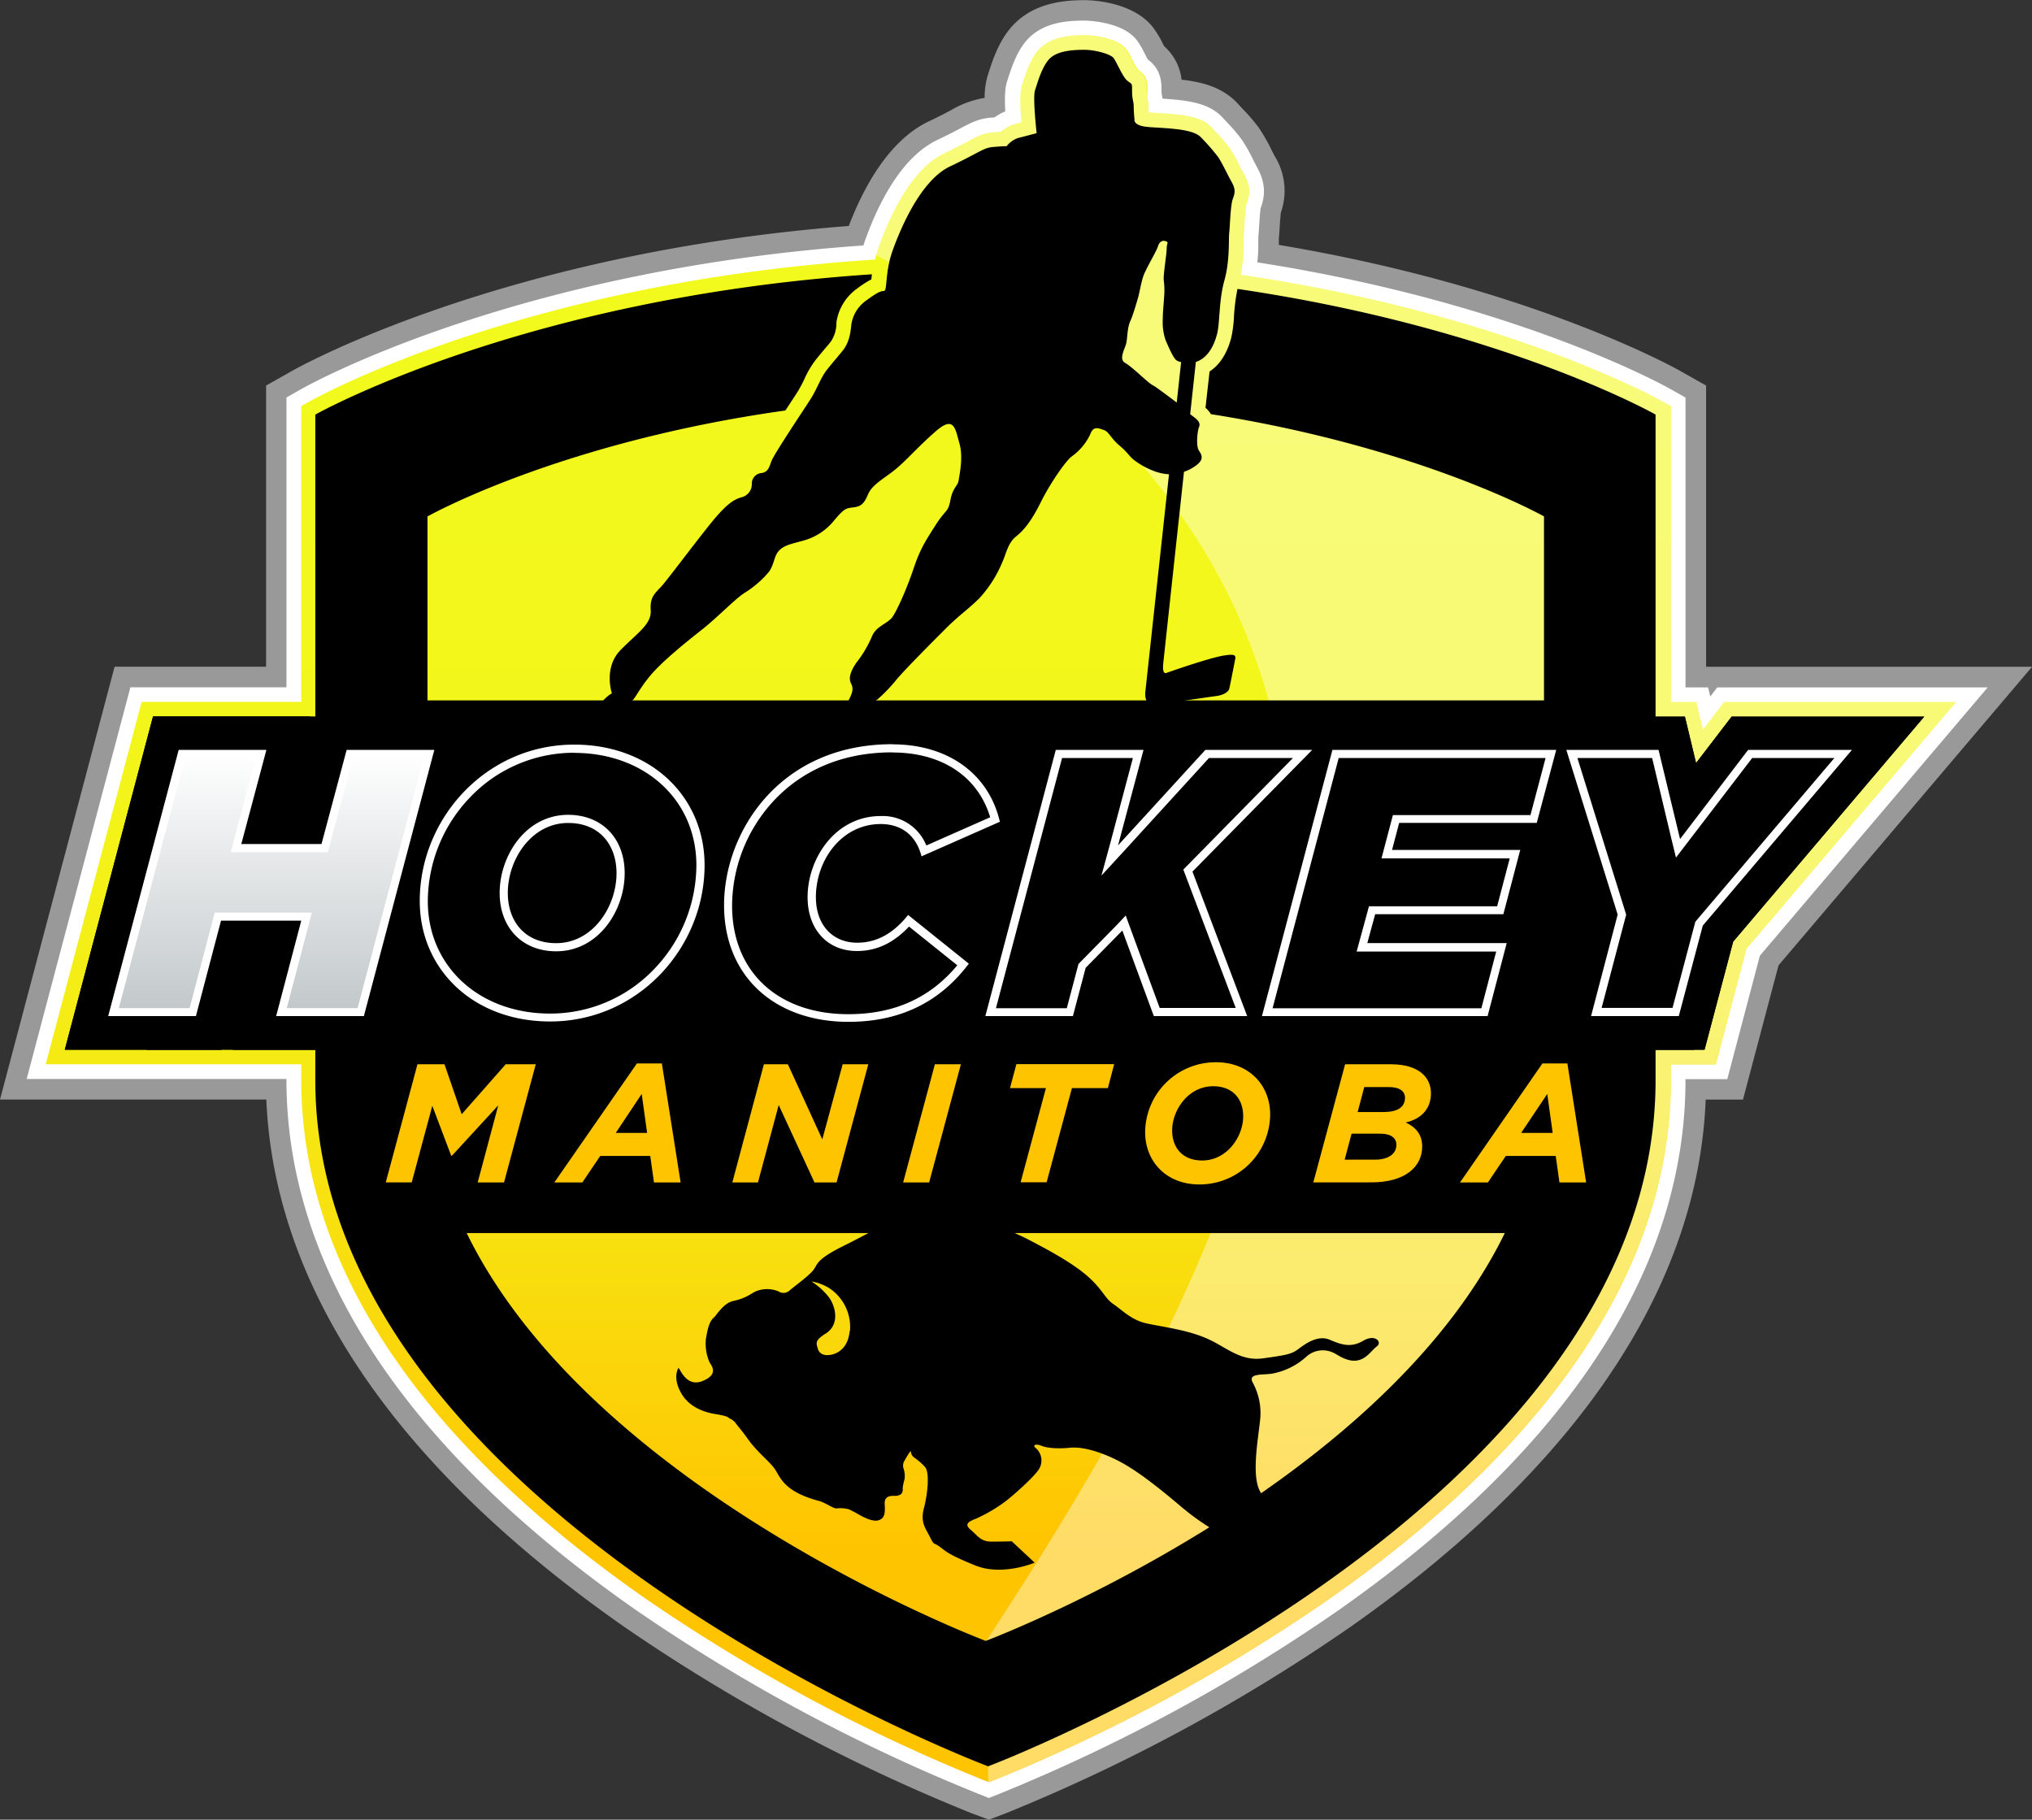 <svg xmlns="http://www.w3.org/2000/svg" xmlns:xlink="http://www.w3.org/1999/xlink" viewBox="0 0 498.67 446.53"><rect x="0" y="0" width="498.67" height="446.53" fill="#333333" stroke="none"/><defs><style>.cls-1{fill:#999;}.cls-2,.cls-4{fill:#fff;}.cls-3{fill:url(#linear-gradient);}.cls-4{opacity:0.4;}.cls-5{fill:#f2f91c;}.cls-6{fill:url(#linear-gradient-2);}.cls-7{fill:url(#linear-gradient-3);}.cls-8{fill:url(#linear-gradient-4);}.cls-9{fill:url(#linear-gradient-5);}.cls-10{fill:url(#linear-gradient-6);}.cls-11{fill:url(#linear-gradient-7);}.cls-12{fill:#ffc400;}</style><linearGradient id="linear-gradient" x1="248.31" y1="466.29" x2="248.31" y2="37.63" gradientUnits="userSpaceOnUse"><stop offset="0.13" stop-color="#ffc400"/><stop offset="0.14" stop-color="#ffc501"/><stop offset="0.28" stop-color="#f9dc0d"/><stop offset="0.43" stop-color="#f5ec15"/><stop offset="0.6" stop-color="#f3f61a"/><stop offset="0.82" stop-color="#f2f91c"/></linearGradient><linearGradient id="linear-gradient-2" x1="66.58" y1="185.05" x2="66.58" y2="248.38" gradientUnits="userSpaceOnUse"><stop offset="0" stop-color="#fff"/><stop offset="1" stop-color="#c2c8ca"/></linearGradient><linearGradient id="linear-gradient-3" x1="140.66" y1="212.74" x2="140.66" y2="278.68" xlink:href="#linear-gradient-2"/><linearGradient id="linear-gradient-4" x1="214.16" y1="212.64" x2="214.16" y2="278.77" xlink:href="#linear-gradient-2"/><linearGradient id="linear-gradient-5" x1="281.38" y1="185.05" x2="281.38" y2="248.38" xlink:href="#linear-gradient-2"/><linearGradient id="linear-gradient-6" x1="345.81" y1="185.05" x2="345.81" y2="248.38" xlink:href="#linear-gradient-2"/><linearGradient id="linear-gradient-7" x1="419.04" y1="185.05" x2="419.04" y2="248.38" xlink:href="#linear-gradient-2"/></defs><title>hm-logo</title><path class="cls-1" d="M241,473.89a441.44,441.44,0,0,1-85.25-45.79c-25-17.49-45.08-36.2-59.56-55.62-17.63-23.64-27.08-48.41-28.13-73.67H2.7L30.82,192.6H68v-69l6.22-3.51C76.33,118.87,126.51,91,211,84.44c3.65-9.55,9.89-21.07,19.7-25.7,2.49-1.17,4.18-2.07,5.41-2.73a23.78,23.78,0,0,1,8.23-3,18.71,18.71,0,0,1,.81-5.69l.2-.62c1.44-4.54,3.29-9.21,7-12.54,5.11-4.6,11.88-5.13,16.53-5.13,1.17,0,11.59.18,16.7,6.58a23.25,23.25,0,0,1,2.49,4.1l.31.61a12.88,12.88,0,0,1,4.29,8.22c5.31.6,10.18,1.94,13.81,5.9l1.16,1.25a44.76,44.76,0,0,1,4,4.67,42.31,42.31,0,0,1,3.05,5.32c.36.71.66,1.3.93,1.78A16.15,16.15,0,0,1,317,81.26c0,.42-.13,1.35-.24,3.27-.07,1.11-.12,2-.22,2.84,0,.12,0,1.41,0,1.72,61.44,10.27,97.11,30.11,98.63,31l6.22,3.51v69h80l-62.22,73.27-8.73,32.95h-9.15c-1,25.25-10.41,50-27.89,73.63-14.36,19.42-34.25,38.14-59.1,55.63a436.74,436.74,0,0,1-84.59,45.8l-4.33,1.64Z" transform="translate(-2.7 -28.99)"/><path class="cls-2" d="M242.81,469.18A435.09,435.09,0,0,1,158.66,424c-24.6-17.18-44.25-35.51-58.41-54.5C82.19,345.25,73,319.88,73,294.08v-.31H9.24L34.7,197.64H73V126.52l3.66-2.07c2.13-1.2,52.62-29.23,137.92-35.23q.19-.59.4-1.18c3.21-9,8.9-20.53,17.81-24.74,2.58-1.22,4.34-2.15,5.62-2.83,2.49-1.32,4.43-2.35,7.37-2.6l1-.08a11.87,11.87,0,0,1,2.62-1.46c-.25-4.53.11-6.36.47-7.45l.22-.67c1.15-3.61,2.62-7.69,5.57-10.34,3.78-3.4,9-3.83,13.16-3.83.09,0,9.06.05,12.77,4.69A18.87,18.87,0,0,1,283.55,42q.55,1.08.83,1.57c3.37,2.54,3.37,5.7,3.37,7.81a3.33,3.33,0,0,0,.09.9c0,.24.11.54.17.92,6.36.4,11.48,1.09,14.73,4.64l1.17,1.26a40.46,40.46,0,0,1,3.55,4.18,38.72,38.72,0,0,1,2.67,4.7c.37.73.71,1.39,1,1.93,2.44,4.36,1.92,7.48.94,10.19-.07.4-.18,1.45-.35,4.14-.07,1.15-.12,2-.22,2.77,0,.16,0,.71,0,1.16,0,1.29,0,3.12-.24,5.2,63.28,9.88,99.87,30.23,101.42,31.11l3.66,2.07v71.12h5.54l.54,2.23,1.71-2.23h66.37l-55.91,65.84-8,30.3H416.33v.31c0,25.79-9.09,51.15-27,75.37-14,19-33.54,37.32-57.95,54.5a430.24,430.24,0,0,1-83.48,45.21l-2.55,1Z" transform="translate(-2.7 -28.99)"/><path class="cls-3" d="M244.07,465.81A430.29,430.29,0,0,1,160.72,421c-24.28-17-43.66-35-57.58-53.7-17.59-23.59-26.51-48.23-26.51-73.24v-3.91H13.92l23.54-88.93H76.63V128.62l1.83-1c2.14-1.21,52.92-29.4,139-34.94a28.07,28.07,0,0,1,1-3.39c2.44-6.81,7.75-18.82,16-22.69,2.67-1.26,4.47-2.22,5.79-2.92,2.35-1.25,3.77-2,6-2.18l2.08-.15a8.43,8.43,0,0,1,3.51-1.94l1.54-.4c-.41-4.56-.38-7.57.08-9l.23-.71c1-3.17,2.27-6.71,4.55-8.76,2.87-2.58,7.25-2.91,10.75-2.91,1.54,0,7.74.57,10,3.34a16.17,16.17,0,0,1,1.56,2.66,20.37,20.37,0,0,0,1.38,2.44l.3.22c2.11,1.48,2.11,3.14,2.11,5.07A6.59,6.59,0,0,0,284.3,53a9.79,9.79,0,0,1,.24,2.15c0,.43,0,.94.06,1.42.63.07,1.51.12,2.43.17,5.88.35,10.58.83,13,3.52l1.17,1.27a37.48,37.48,0,0,1,3.27,3.83,36.51,36.51,0,0,1,2.4,4.25c.38.74.75,1.46,1.08,2.05,1.71,3.06,1.54,5,.63,7.39a39.72,39.72,0,0,0-.49,5c-.07,1.08-.12,1.93-.19,2.54,0,.23,0,1,0,1.57a47.91,47.91,0,0,1-.69,8.26c64.8,9.57,102.11,30.32,103.7,31.22l1.83,1v72.62H419l1.63,6.81,5.22-6.81H482.7l-51.4,60.53-7.53,28.41h-11v3.91c0,25-8.85,49.64-26.3,73.23-13.81,18.68-33,36.74-57.12,53.7a425.63,425.63,0,0,1-82.69,44.79l-1.27.48Z" transform="translate(-2.7 -28.99)"/><path class="cls-4" d="M425.88,201.24l-5.22,6.81L419,201.24h-6.3V128.62l-1.83-1c-1.59-.9-38.9-21.65-103.7-31.22a47.91,47.91,0,0,0,.69-8.26c0-.6,0-1.34,0-1.57.08-.61.13-1.46.19-2.54a39.72,39.72,0,0,1,.49-5c.91-2.44,1.08-4.33-.63-7.39-.33-.59-.7-1.31-1.08-2.05a36.51,36.51,0,0,0-2.4-4.25,37.48,37.48,0,0,0-3.27-3.83l-1.17-1.27c-2.46-2.69-7.16-3.17-13-3.52-.93-.05-1.81-.11-2.43-.17,0-.47-.06-1-.06-1.42A9.79,9.79,0,0,0,284.3,53a6.59,6.59,0,0,1-.16-1.62c0-1.93,0-3.59-2.11-5.07l-.3-.22a20.37,20.37,0,0,1-1.38-2.44A16.17,16.17,0,0,0,278.79,41c-2.21-2.77-8.42-3.34-10-3.34-3.5,0-7.88.33-10.75,2.91-2.28,2-3.54,5.6-4.55,8.76l-.23.71c-.46,1.39-.49,4.4-.08,9l-1.54.4a8.43,8.43,0,0,0-3.51,1.94l-2.08.15c-2.2.18-3.62.94-6,2.18-1.32.7-3.12,1.66-5.79,2.92-8.2,3.87-13.51,15.88-16,22.69-.25.71-.47,1.43-.66,2.17,177.18,98.75,80.49,258.56,27,340.41,0,0,.6,34.45.66,34.43l1.21-.46A425.63,425.63,0,0,0,329.31,421c24.09-17,43.31-35,57.12-53.7,17.45-23.59,26.3-48.23,26.3-73.23v-3.91h11l7.53-28.41,51.4-60.53Z" transform="translate(-2.7 -28.99)"/><path class="cls-2" d="M286,58.28" transform="translate(-2.7 -28.99)"/><path class="cls-2" d="M286,58.28" transform="translate(-2.7 -28.99)"/><path class="cls-2" d="M169.16,89.28" transform="translate(-2.7 -28.99)"/><path class="cls-2" d="M169.16,89.28" transform="translate(-2.7 -28.99)"/><path d="M303.23,189.82c-3.72.55-14.32,4.31-14.32,4.31s-1,.48-.76-2.14c.17-1.66,2.83-26.23,5.11-47.23a10.86,10.86,0,0,0,2.57-1.27c2.18-1.46,2.08-2.5,1.11-3.91-.8-1.16-.38-4.84,0-5.77.6-1.4-1-2.25-2.16-3.18l1.39-12.82c1.75-.57,4-2.23,5.21-6.88.72-2.75.4-8.14,1.79-13.1s1-10.12,1.19-11.71.29-6.73.88-8.32.71-2.39-.4-4.37c-1-1.77-2.27-4.58-3.27-6a52.81,52.81,0,0,0-4.17-4.76c-2.18-2.38-10.32-2.18-13.5-2.58s-2.78-1.79-2.78-1.79-.2-1.79-.2-3.18-.4-1.59-.4-3.77,0-1.59-1.19-2.58-2.58-4.57-3.37-5.56-4.57-2-7.15-2-6.35.2-8.34,2-3.18,6.16-3.77,7.94.4,10.52.4,10.52-3,.79-4.57,1.19a5.88,5.88,0,0,0-2.78,2s-1,0-3.37.2-3.37,1.39-10.52,4.76-12.11,15.09-14.1,20.65-1.19,9.93-2.18,9.93-2.18.79-4.37,2.38a8.8,8.8,0,0,0-3.57,5.76c-.2,1.79-.4,4.37-2.18,6.55s-2.18,2.58-3.77,4.57-2.38,4.57-4,7.15-9.13,13.7-9.73,15.48-1,2.58-2.38,2.78a2.59,2.59,0,0,0-2.38,2.58,3.28,3.28,0,0,1-2.58,3.38c-2,.6-3.57,1.79-6.35,5s-11.51,14.89-13.1,16.68-3,2.58-2.78,6-3,5.36-7.34,9.73-2.18,10.72-2.18,10.72-.79.2-2.38,2,1.39,1,3,.4,3,0,4-.4,1.79-2.78,4.77-6.35,8.93-8.34,12.71-11.32,7.94-7.34,10.32-8.93a25.51,25.51,0,0,0,5.16-4.17c1-1.19,1.39-1.19,2.38-4.37s3.57-3.37,7-4.37a14.55,14.55,0,0,0,7.74-5.16c2.38-2.78,2.78-2.78,4.57-3s2.58-.79,3.58-3.18,3.77-3.77,6.55-6,5.56-5.56,10.12-9.53,4.76-.4,5.76,3,0,7.74-.2,9.13-1.39,1.59-2,4.77-1,2-3.77,6.35-3.77,6-5.36,10.72-4,10.13-5.16,11.71-4,2.18-5,4.76a28.32,28.32,0,0,1-3.77,6.35c-1.39,2-2,3.77-1.39,5s.59,2-.4,4-.6,2.78.4,2,1.79-1.39,3-1.19a4.05,4.05,0,0,0,3.57-.79,39.05,39.05,0,0,0,4.77-5c2.78-3.18,8.54-8.93,11.91-12.31s5.56-4.76,8.34-7.54a30,30,0,0,0,5.56-8.74c1-2.18,1.39-4.76,3.38-6.35s3.77-3.77,6.15-8.54,6.15-10.12,7.54-11.12a14,14,0,0,0,4.55-5.46c.79-2.18,2.18-1.39,3.37-1s1.65,2,3.83,3.83,2.36,2.69,3.75,3.68a19.51,19.51,0,0,0,5.36,2.78,12.27,12.27,0,0,0,3,.55l-5.81,53.44s-.46,3.59,2.52,3.14c3.52-.54,15.36-2.23,15.36-2.23s2.41-.43,2.74-1.79c.28-1.17,1.34-6.76,1.47-7.34C306,189.63,305.33,189.51,303.23,189.82Zm-17.48-66.21c-1.31-.6-4.85-4.35-7-5.62-1.5-.87-.06-3.29.3-4.61s.24-3.82,1-5.5,1.55-4.54,1.91-5.73.72-3.59,1.32-5.38,3.22-6.09,3.58-7.29,1.14-1.69,2.15-1.2c.49.24,0,.48,0,1.79s-.84,6.21-.72,7.65a18.76,18.76,0,0,1,.12,3.82c-.12,2-.36,4.06-.36,5.85a13.67,13.67,0,0,0,.72,5.14c.45,1,1.16,2.71,1.85,3.86a4.75,4.75,0,0,0,.66.91,2.6,2.6,0,0,0,1.28.53l-1.08,9.94C289.13,126,286.23,123.83,285.75,123.61Z" transform="translate(-2.7 -28.99)"/><rect x="98.21" y="243.87" width="288" height="58.67"/><path class="cls-5" d="M117.7,291.23h6l3.79,11.1,9.79-11.1H144l-7.05,26.25h-5.85l4.58-17.14-10.28,11.21h-.15l-4.2-11.1-4.58,17h-5.78Z" transform="translate(-2.7 -28.99)"/><path class="cls-5" d="M166.46,291H172l4.16,26.44h-5.93l-.83-5.89h-11.1l-4,5.89h-6.23Zm2.29,15.45-1.2-8.66-5.78,8.66Z" transform="translate(-2.7 -28.99)"/><path class="cls-5" d="M194.7,291.23H200l7.65,16.69,4.5-16.69h5.7l-7.05,26.25h-4.91l-8-17.21-4.61,17.21h-5.7Z" transform="translate(-2.7 -28.99)"/><path class="cls-5" d="M232.69,291.23h5.78l-7.05,26.25h-5.78Z" transform="translate(-2.7 -28.99)"/><path class="cls-5" d="M257.37,296.56h-8l1.43-5.33h21.75l-1.43,5.33h-8l-5.63,20.93h-5.78Z" transform="translate(-2.7 -28.99)"/><path class="cls-5" d="M279.43,306.31a15.68,15.68,0,0,1,15.79-15.53c7.24,0,12,5,12,11.63a15.68,15.68,0,0,1-15.79,15.53C284.19,317.94,279.43,312.91,279.43,306.31Zm21.79-3.53c0-3.9-2.36-6.68-6.68-6.68-5.51,0-9.11,5.29-9.11,9.83,0,3.9,2.36,6.68,6.68,6.68C297.62,312.61,301.22,307.32,301.22,302.78Z" transform="translate(-2.7 -28.99)"/><path class="cls-5" d="M323.87,291.23h10.2c6.19,0,8.89,2.92,8.89,6.45s-2.25,5.74-5.63,6.49c2.18,1,3.68,2.63,3.68,5.33,0,4.69-4,8-11.29,8h-12.9Zm6.71,21.19c2.89,0,4.69-1.28,4.69-3.3,0-1.54-1.24-2.47-3.6-2.47h-6.34l-1.54,5.78Zm1.88-10.58c3,0,4.73-1,4.73-3.19,0-1.35-1.09-2.36-3.64-2.36h-5.44l-1.46,5.55Z" transform="translate(-2.7 -28.99)"/><path class="cls-5" d="M367.71,291h5.55l4.16,26.44H371.5l-.83-5.89h-11.1l-4,5.89h-6.23ZM370,306.5l-1.2-8.66L363,306.5Z" transform="translate(-2.7 -28.99)"/><path class="cls-2" d="M311.42,153.76" transform="translate(-2.7 -28.99)"/><path class="cls-2" d="M313.38,144.39" transform="translate(-2.7 -28.99)"/><path class="cls-2" d="M185.3,152.87" transform="translate(-2.7 -28.99)"/><path class="cls-2" d="M154.21,191.09" transform="translate(-2.7 -28.99)"/><path class="cls-2" d="M149.5,204" transform="translate(-2.7 -28.99)"/><path class="cls-2" d="M156.43,210.11" transform="translate(-2.7 -28.99)"/><path class="cls-2" d="M194.85,177.88" transform="translate(-2.7 -28.99)"/><path class="cls-2" d="M202.44,170.29" transform="translate(-2.7 -28.99)"/><path class="cls-2" d="M213.45,162.36" transform="translate(-2.7 -28.99)"/><path class="cls-2" d="M235.91,151.54" transform="translate(-2.7 -28.99)"/><path class="cls-2" d="M233.4,157.72" transform="translate(-2.7 -28.99)"/><path class="cls-2" d="M219.34,184.29" transform="translate(-2.7 -28.99)"/><path class="cls-2" d="M211.57,194.75" transform="translate(-2.7 -28.99)"/><path class="cls-2" d="M209.52,204.14" transform="translate(-2.7 -28.99)"/><path class="cls-2" d="M215.89,210.15" transform="translate(-2.7 -28.99)"/><path class="cls-2" d="M288.34,152.42" transform="translate(-2.7 -28.99)"/><path class="cls-2" d="M285.91,128.53" transform="translate(-2.7 -28.99)"/><path class="cls-2" d="M304,196" transform="translate(-2.7 -28.99)"/><path class="cls-2" d="M297.48,212.92" transform="translate(-2.7 -28.99)"/><path class="cls-2" d="M217.88,210.8" transform="translate(-2.7 -28.99)"/><path class="cls-2" d="M322,210.79" transform="translate(-2.7 -28.99)"/><path class="cls-2" d="M318.08,194.82" transform="translate(-2.7 -28.99)"/><path class="cls-2" d="M190.2,146.17" transform="translate(-2.7 -28.99)"/><polygon points="37.54 175.85 117.25 175.85 114.71 185.87 105.88 205.87 40.21 203.7 37.54 175.85"/><rect x="35.97" y="199.69" width="379.78" height="57.89"/><polygon points="57.13 257.59 63.3 234.16 60.58 234.16 54.41 257.59 15.9 257.59 37.54 175.85 76.07 175.85 69.9 198.9 72.61 198.9 78.77 175.85 117.25 175.85 95.62 257.59 57.13 257.59"/><path d="M137.71,287.88c-22.93,0-40.22-16.25-40.22-37.79,0-25.67,20.68-46.56,46.11-46.56,22.93,0,40.22,16.25,40.22,37.79C183.82,267,163.14,287.88,137.71,287.88Zm4.42-48.72c-4.09,0-6.61,5.22-6.61,9,0,4.12,2.29,4.12,3.66,4.12,4.09,0,6.61-5.22,6.61-9C145.79,239.17,143.5,239.17,142.13,239.17Z" transform="translate(-2.7 -28.99)"/><path d="M210.94,288c-22.81,0-38.75-15.15-38.75-36.85,0-23.44,18.52-47.68,49.51-47.68,17.34,0,30.84,10,34.4,25.4l1.52,6.61-26.77,11.83,20.95,16.79L247,270.42C238.29,282.07,226.15,288,210.94,288Zm7.91-48.53c-4.76,0-7.71,5-7.71,9.72,0,3,1.11,3,1.91,3,1.55,0,3.48-.44,6.1-3.72l2.76-3.46-1-3.74C220.51,239.59,220.05,239.45,218.85,239.45Z" transform="translate(-2.7 -28.99)"/><polygon points="277.49 257.59 272.93 245.2 269.66 257.59 231.15 257.59 252.79 175.85 291.32 175.85 290.95 177.22 292.2 175.85 341.6 175.85 302.22 215.93 318 257.59 277.49 257.59"/><polygon points="299.04 257.59 320.68 175.85 392.6 175.85 383.44 210.18 381.15 210.18 377.72 223.26 380.4 223.26 371.41 257.59 299.04 257.59"/><polygon points="379.84 257.59 388.47 224.66 373.24 175.85 413.49 175.85 416.23 187.25 424.96 175.85 472.22 175.85 425.33 231.07 418.31 257.59 379.84 257.59"/><polygon class="cls-6" points="69.07 248.38 75.24 224.96 53.48 224.96 47.32 248.38 27.86 248.38 44.63 185.06 64.08 185.06 57.92 208.11 79.67 208.11 85.84 185.06 105.3 185.06 88.53 248.38 69.07 248.38"/><path class="cls-2" d="M106.69,215,90.46,276.37H73.07l5.5-20.92.66-2.51H55.41L55,254.44l-5.77,21.93H31.86L48.09,215H65.47L60,235.58l-.67,2.52H83.14l.4-1.48L89.3,215h17.39m2.6-2H87.77L81.6,236.1H61.92L68.08,213H46.55l-17.3,65.33H50.78l6.16-23.42H76.63l-6.16,23.42H92L109.29,213Z" transform="translate(-2.7 -28.99)"/><path class="cls-7" d="M137.71,278.68c-18,0-31-12-31-28.58,0-20.6,16.55-37.36,36.9-37.36,18,0,31,12,31,28.58C174.62,261.92,158.06,278.68,137.71,278.68ZM142.13,230c-9.46,0-15.81,9.4-15.81,18.17,0,8,5.17,13.32,12.87,13.32,9.46,0,15.81-9.4,15.81-18.17C155,235.32,149.83,230,142.13,230Z" transform="translate(-2.7 -28.99)"/><path class="cls-2" d="M143.6,213.74c17.39,0,30,11.6,30,27.58a37,37,0,0,1-10.29,25.39,35.22,35.22,0,0,1-25.62,11c-17.39,0-30-11.6-30-27.58A37,37,0,0,1,118,224.71a35.22,35.22,0,0,1,25.61-11m-4.42,48.72c10.38,0,16.81-10,16.81-19.17,0-8.56-5.57-14.32-13.87-14.32-10.38,0-16.81,10-16.81,19.17,0,8.56,5.57,14.32,13.87,14.32m4.42-50.72c-21.62,0-37.9,18.11-37.9,38.36,0,16.71,13.06,29.58,32,29.58,21.62,0,37.9-18.11,37.9-38.36,0-16.71-13.06-29.58-32-29.58Zm-4.42,48.72c-7.73,0-11.87-5.41-11.87-12.32,0-8.21,5.8-17.17,14.81-17.17,7.73,0,11.87,5.41,11.87,12.32,0,8.21-5.8,17.17-14.81,17.17Z" transform="translate(-2.7 -28.99)"/><path class="cls-8" d="M210.94,278.77c-17.95,0-29.54-10.85-29.54-27.65,0-18.65,14.13-38.48,40.31-38.48,12.77,0,22.36,6.67,25.23,17.46l-17.42,7.7a10.66,10.66,0,0,0-10.66-7.56c-10.45,0-16.92,9.82-16.92,18.92,0,7.3,4.47,12.2,11.12,12.2,4.81,0,9-2.1,12.66-6.42l13.37,10.72C232.21,274.36,222.75,278.77,210.94,278.77Z" transform="translate(-2.7 -28.99)"/><path class="cls-2" d="M221.7,213.64c12.16,0,21,5.91,24,15.9l-15.67,6.92a11.53,11.53,0,0,0-11.22-7.22c-11.07,0-17.92,10.34-17.92,19.92,0,7.9,4.87,13.2,12.12,13.2,4.84,0,9-2,12.77-6l11.85,9.5c-6.67,8-15.43,12-26.73,12-17.34,0-28.54-10.46-28.54-26.65A38.1,38.1,0,0,1,192.12,226c5.07-5.65,14.32-12.39,29.58-12.39m0-2c-27.78,0-41.31,21.65-41.31,39.48,0,17.55,12.51,28.65,30.54,28.65,13.71,0,23.09-5.69,29.53-14.28l-14.9-11.95c-3.5,4.39-7.54,6.81-12.51,6.81-5.7,0-10.12-4-10.12-11.2,0-9,6.26-17.92,15.92-17.92,4.88,0,8.65,2.61,10,7.93l19.23-8.49c-2.67-11.57-12.51-19-26.4-19Z" transform="translate(-2.7 -28.99)"/><polygon class="cls-9" points="283.91 248.38 275.88 226.56 265.57 237.02 262.57 248.38 243.11 248.38 259.88 185.06 279.33 185.06 272.36 211.17 296.25 185.06 319.65 185.06 291.52 213.68 304.67 248.38 283.91 248.38"/><path class="cls-2" d="M320,215l-26,26.46-.9.91.45,1.2,12.41,32.76H287.3l-7.25-19.69-1.09-3L276.75,256l-9,9.15-.37.38-.14.51-2.74,10.36H247.11L263.34,215h17.38L275.14,236,273,243.85l5.52-6L299.39,215H320m4.77-2H298.51l-21.43,23.43L283.33,213H261.8l-17.29,65.33H266l3.13-11.85,9-9.15,7.73,21h22.91l-13.43-35.46L324.73,213Z" transform="translate(-2.7 -28.99)"/><polygon class="cls-10" points="311 248.38 327.76 185.06 380.62 185.06 376.37 200.97 342.6 200.97 340.32 209.6 371.79 209.6 368.17 223.37 336.72 223.37 334.24 232.47 368.48 232.47 364.31 248.38 311 248.38"/><path class="cls-2" d="M382,215,378.29,229H344.53l-.39,1.49-1.75,6.63-.66,2.51h31.47l-3.09,11.77H338.65l-.4,1.47-1.93,7.09-.69,2.53h34.25l-3.64,13.92H315L331.23,215H382m2.6-2H329.69l-17.3,65.33h55.38l4.69-17.92H338.25l1.93-7.09h31.46l4.14-15.77H344.32l1.75-6.63h33.76L384.61,213Z" transform="translate(-2.7 -28.99)"/><polygon class="cls-11" points="391.76 248.38 398.04 224.44 385.75 185.06 406.24 185.06 411.79 208.17 429.51 185.06 452.33 185.06 416.97 226.7 411.22 248.38 391.76 248.38"/><path class="cls-2" d="M452.87,215l-33.82,39.82-.29.34-.12.44-5.49,20.72h-17.4L401.63,254l.15-.55-.17-.55L389.81,215h18.34L413,235.35l1,4.08,2.55-3.33L432.7,215h20.17m4.32-2H431.71L415,234.88,409.72,213H387.09l12.6,40.41-6.53,24.92h21.53l5.89-22.21L457.19,213Z" transform="translate(-2.7 -28.99)"/><path class="cls-5" d="M117.7,291.23h6l3.79,11.1,9.79-11.1H144l-7.05,26.25h-5.85l4.58-17.14-10.28,11.21h-.15l-4.2-11.1-4.58,17h-5.78Z" transform="translate(-2.7 -28.99)"/><path class="cls-5" d="M166.46,291H172l4.16,26.44h-5.93l-.83-5.89h-11.1l-4,5.89h-6.23Zm2.29,15.45-1.2-8.66-5.78,8.66Z" transform="translate(-2.7 -28.99)"/><path class="cls-5" d="M194.7,291.23H200l7.65,16.69,4.5-16.69h5.7l-7.05,26.25h-4.91l-8-17.21-4.61,17.21h-5.7Z" transform="translate(-2.7 -28.99)"/><path class="cls-5" d="M232.69,291.23h5.78l-7.05,26.25h-5.78Z" transform="translate(-2.7 -28.99)"/><path class="cls-5" d="M257.37,296.56h-8l1.43-5.33h21.75l-1.43,5.33h-8l-5.63,20.93h-5.78Z" transform="translate(-2.7 -28.99)"/><path class="cls-5" d="M279.43,306.31a15.68,15.68,0,0,1,15.79-15.53c7.24,0,12,5,12,11.63a15.68,15.68,0,0,1-15.79,15.53C284.19,317.94,279.43,312.91,279.43,306.31Zm21.79-3.53c0-3.9-2.36-6.68-6.68-6.68-5.51,0-9.11,5.29-9.11,9.83,0,3.9,2.36,6.68,6.68,6.68C297.62,312.61,301.22,307.32,301.22,302.78Z" transform="translate(-2.7 -28.99)"/><path class="cls-5" d="M323.87,291.23h10.2c6.19,0,8.89,2.92,8.89,6.45s-2.25,5.74-5.63,6.49c2.18,1,3.68,2.63,3.68,5.33,0,4.69-4,8-11.29,8h-12.9Zm6.71,21.19c2.89,0,4.69-1.28,4.69-3.3,0-1.54-1.24-2.47-3.6-2.47h-6.34l-1.54,5.78Zm1.88-10.58c3,0,4.73-1,4.73-3.19,0-1.35-1.09-2.36-3.64-2.36h-5.44l-1.46,5.55Z" transform="translate(-2.7 -28.99)"/><path class="cls-5" d="M367.71,291h5.55l4.16,26.44H371.5l-.83-5.89h-11.1l-4,5.89h-6.23ZM370,306.5l-1.2-8.66L363,306.5Z" transform="translate(-2.7 -28.99)"/><rect x="98.21" y="171.87" width="288" height="130.67"/><path class="cls-2" d="M311.42,153.76" transform="translate(-2.7 -28.99)"/><path class="cls-2" d="M313.38,144.39" transform="translate(-2.7 -28.99)"/><path class="cls-2" d="M185.3,152.87" transform="translate(-2.7 -28.99)"/><path class="cls-2" d="M154.21,191.09" transform="translate(-2.7 -28.99)"/><path class="cls-2" d="M149.5,204" transform="translate(-2.7 -28.99)"/><path class="cls-2" d="M156.43,210.11" transform="translate(-2.7 -28.99)"/><path class="cls-2" d="M194.85,177.88" transform="translate(-2.7 -28.99)"/><path class="cls-2" d="M202.44,170.29" transform="translate(-2.7 -28.99)"/><path class="cls-2" d="M213.45,162.36" transform="translate(-2.7 -28.99)"/><path class="cls-2" d="M235.91,151.54" transform="translate(-2.7 -28.99)"/><path class="cls-2" d="M233.4,157.72" transform="translate(-2.7 -28.99)"/><path class="cls-2" d="M219.34,184.29" transform="translate(-2.7 -28.99)"/><path class="cls-2" d="M211.57,194.75" transform="translate(-2.7 -28.99)"/><path class="cls-2" d="M209.52,204.14" transform="translate(-2.7 -28.99)"/><path class="cls-2" d="M215.89,210.15" transform="translate(-2.7 -28.99)"/><path class="cls-2" d="M288.34,152.42" transform="translate(-2.7 -28.99)"/><path class="cls-2" d="M285.91,128.53" transform="translate(-2.7 -28.99)"/><path class="cls-2" d="M304,196" transform="translate(-2.7 -28.99)"/><path class="cls-2" d="M297.48,212.92" transform="translate(-2.7 -28.99)"/><path class="cls-2" d="M217.88,210.8" transform="translate(-2.7 -28.99)"/><path class="cls-2" d="M322,210.79" transform="translate(-2.7 -28.99)"/><path class="cls-2" d="M318.08,194.82" transform="translate(-2.7 -28.99)"/><path class="cls-2" d="M190.2,146.17" transform="translate(-2.7 -28.99)"/><polygon points="37.54 175.85 117.25 175.85 114.71 185.87 105.88 205.87 40.21 203.7 37.54 175.85"/><path d="M319.74,407.88c-.08-2.53-1.14-5.38-2.11-5.69s-3.69-3.46-5.74-7.31-.5-12.38,0-17a15.69,15.69,0,0,0-1.81-9.72c-1.12-2.23,2.56-1.74,4.73-2.08a17.11,17.11,0,0,0,8.42-4.12,6,6,0,0,1,6.87-.93c.89.41,3.13,2.16,5.56,1.82s3.58-2.48,4.94-3.48-.36-3.13-3.36-1.37-5.29,1-8.21-.25-6,1-7.69,2.27-2.92,1.49-8.65,2.29-9.08-2.84-14-4.95-10.83-2.78-14.61-3.62-6-3.29-8.1-4.7-2.46-3.24-5.89-6.44-9.2-6.42-14.89-9.37-11.77-4.76-19.44-7-10.2.43-14.24,2.39-5,2.7-11.93,6.16-6.13,4.48-7.39,6-5.1,4.27-5.86,5a2.22,2.22,0,0,1-2.61.09,7.35,7.35,0,0,0-4.73-.28c-1.87.45-2.47,1.83-6.42,2.66-2.29.48-4.21,3.67-4.64,4-1.43,1.16-1.71,3.85-2,5.24a11.58,11.58,0,0,0,.8,5.6c.27.76,2.72,3-1.59,4.77s-5.71-3.65-6-3.12-1.3,2.84.91,6.43,6.44,4.5,7.67,4.72,3.25.5,3.79,1c.13.12.14.14.12.13a3.55,3.55,0,0,1,1.67,1.29c1.09,1.4,1.65,2,2.77,3.58,2.41,3.45,5.35,5.57,6.73,7.53s2.09,5.59,11,7.92c1.37.36,3.37,1.83,4.16,1.8a7.89,7.89,0,0,1,3.15.25c1,.54,1.06.49,2.31,1.23s3.55,1.89,4.94,1.41,1.6-1.63,1.44-3.89,1.77-2.07,2.38-2.09a2.58,2.58,0,0,0,1.64-.41,1.79,1.79,0,0,0,.39-1.5,13.64,13.64,0,0,1,.45-2.11,5.64,5.64,0,0,0-.27-2.79,2.29,2.29,0,0,1,.29-1.84c.33-.62,1-1.69,1-1.69,1-1.43,0,0,1.43,1a15.23,15.23,0,0,1,2.52,2.19c1.26,1.18.74,6.61-.19,10.13s.34,4.88,1.46,7.11.74,1.2,2.35,2.37,2,1.86,8.71,4.6,14.64-.66,14.64-.66L251,407.21s-2.35.08-5,.08-3.45-1.54-5.07-2.89-.68-2,1.3-2.75a37.87,37.87,0,0,0,7.36-4.35c2-1.55,7.22-6.18,8.2-8a4.05,4.05,0,0,0-.77-4.86c-1.07-.75-.31-1.3,1.29-.66s4.39.73,7.08.46,7,.81,11.54,3.11,9.64,6.31,15.21,11a59.18,59.18,0,0,0,13.56,8.8c5.06,2.62,7.18,6,9.51,10.33m-104-61.86c-.48,5.51-4.8,5.85-4.8,5.85-1.67.26-2.75-.37-3.08-1.74-.26-1.08-.76-1.79,2-3.5,3.38-2.11,2.56-6.37.87-8.8a17.12,17.12,0,0,0-4.38-4,13,13,0,0,1,4,1.42A11.39,11.39,0,0,1,211.28,355.69Z" transform="translate(-2.7 -28.99)"/><path d="M181.68,377c-.13-.09,0,0,0,0Z" transform="translate(-2.7 -28.99)"/><path d="M306.39,99.89a47.67,47.67,0,0,0-.86,6.73,30.82,30.82,0,0,1-.66,5.2c-1.18,4.54-3.28,7-5.33,8.32l-1,8.9a7.73,7.73,0,0,1,1.34,1.58c51.85,8.22,81.73,25.09,81.73,25.09V291.57c0,88.41-137,140.08-137,140.08s-137-51.67-137-140.08V155.72s32.22-18.2,87.83-26l.5-.76c1.17-1.78,2.18-3.32,2.63-4.05a32.45,32.45,0,0,0,1.54-2.92,23.41,23.41,0,0,1,2.69-4.59c.92-1.15,1.45-1.78,2.07-2.52.46-.54,1-1.15,1.73-2.08a8.09,8.09,0,0,0,1.36-4.39l0-.28a12.36,12.36,0,0,1,5-8.27,25.65,25.65,0,0,1,3.59-2.33c0-.37.08-.79.13-1.23-85.73,5.7-136.6,34.43-136.6,34.43V294.08c0,106.15,165.12,168.35,165.12,168.35s163.79-62.2,163.79-168.35V130.72S371.49,109.46,306.39,99.89Z" transform="translate(-2.7 -28.99)"/><rect x="35.97" y="199.69" width="379.78" height="57.89"/><polygon points="57.13 257.59 63.3 234.16 60.58 234.16 54.41 257.59 15.9 257.59 37.54 175.85 76.07 175.85 69.9 198.9 72.61 198.9 78.77 175.85 117.25 175.85 95.62 257.59 57.13 257.59"/><path d="M137.71,287.88c-22.93,0-40.22-16.25-40.22-37.79,0-25.67,20.68-46.56,46.11-46.56,22.93,0,40.22,16.25,40.22,37.79C183.82,267,163.14,287.88,137.71,287.88Zm4.42-48.72c-4.09,0-6.61,5.22-6.61,9,0,4.12,2.29,4.12,3.66,4.12,4.09,0,6.61-5.22,6.61-9C145.79,239.17,143.5,239.17,142.13,239.17Z" transform="translate(-2.7 -28.99)"/><path d="M210.94,288c-22.81,0-38.75-15.15-38.75-36.85,0-23.44,18.52-47.68,49.51-47.68,17.34,0,30.84,10,34.4,25.4l1.52,6.61-26.77,11.83,20.95,16.79L247,270.42C238.29,282.07,226.15,288,210.94,288Zm7.91-48.53c-4.76,0-7.71,5-7.71,9.72,0,3,1.11,3,1.91,3,1.55,0,3.48-.44,6.1-3.72l2.76-3.46-1-3.74C220.51,239.59,220.05,239.45,218.85,239.45Z" transform="translate(-2.7 -28.99)"/><polygon points="277.49 257.59 272.93 245.2 269.66 257.59 231.15 257.59 252.79 175.85 291.32 175.85 290.95 177.22 292.2 175.85 341.6 175.85 302.22 215.93 318 257.59 277.49 257.59"/><polygon points="299.04 257.59 320.68 175.85 392.6 175.85 383.44 210.18 381.15 210.18 377.72 223.26 380.4 223.26 371.41 257.59 299.04 257.59"/><polygon points="379.84 257.59 388.47 224.66 373.24 175.85 413.49 175.85 416.23 187.25 424.96 175.85 472.22 175.85 425.33 231.07 418.31 257.59 379.84 257.59"/><polygon class="cls-6" points="69.07 248.38 75.24 224.96 53.48 224.96 47.32 248.38 27.86 248.38 44.63 185.06 64.08 185.06 57.92 208.11 79.67 208.11 85.84 185.06 105.3 185.06 88.53 248.38 69.07 248.38"/><path class="cls-2" d="M106.69,215,90.46,276.37H73.07l5.5-20.92.66-2.51H55.41L55,254.44l-5.77,21.93H31.86L48.09,215H65.47L60,235.58l-.67,2.52H83.14l.4-1.48L89.3,215h17.39m2.6-2H87.77L81.6,236.1H61.92L68.08,213H46.55l-17.3,65.33H50.78l6.16-23.42H76.63l-6.16,23.42H92L109.29,213Z" transform="translate(-2.7 -28.99)"/><path class="cls-7" d="M137.71,278.68c-18,0-31-12-31-28.58,0-20.6,16.55-37.36,36.9-37.36,18,0,31,12,31,28.58C174.62,261.92,158.06,278.68,137.71,278.68ZM142.13,230c-9.46,0-15.81,9.4-15.81,18.17,0,8,5.17,13.32,12.87,13.32,9.46,0,15.81-9.4,15.81-18.17C155,235.32,149.83,230,142.13,230Z" transform="translate(-2.7 -28.99)"/><path class="cls-2" d="M143.6,213.74c17.39,0,30,11.6,30,27.58a37,37,0,0,1-10.29,25.39,35.22,35.22,0,0,1-25.62,11c-17.39,0-30-11.6-30-27.58A37,37,0,0,1,118,224.71a35.22,35.22,0,0,1,25.61-11m-4.42,48.72c10.38,0,16.81-10,16.81-19.17,0-8.56-5.57-14.32-13.87-14.32-10.38,0-16.81,10-16.81,19.17,0,8.56,5.57,14.32,13.87,14.32m4.42-50.72c-21.62,0-37.9,18.11-37.9,38.36,0,16.71,13.06,29.58,32,29.58,21.62,0,37.9-18.11,37.9-38.36,0-16.71-13.06-29.58-32-29.58Zm-4.42,48.72c-7.73,0-11.87-5.41-11.87-12.32,0-8.21,5.8-17.17,14.81-17.17,7.73,0,11.87,5.41,11.87,12.32,0,8.21-5.8,17.17-14.81,17.17Z" transform="translate(-2.7 -28.99)"/><path class="cls-8" d="M210.94,278.77c-17.95,0-29.54-10.85-29.54-27.65,0-18.65,14.13-38.48,40.31-38.48,12.77,0,22.36,6.67,25.23,17.46l-17.42,7.7a10.66,10.66,0,0,0-10.66-7.56c-10.45,0-16.92,9.82-16.92,18.92,0,7.3,4.47,12.2,11.12,12.2,4.81,0,9-2.1,12.66-6.42l13.37,10.72C232.21,274.36,222.75,278.77,210.94,278.77Z" transform="translate(-2.7 -28.99)"/><path class="cls-2" d="M221.7,213.64c12.16,0,21,5.91,24,15.9l-15.67,6.92a11.53,11.53,0,0,0-11.22-7.22c-11.07,0-17.92,10.34-17.92,19.92,0,7.9,4.87,13.2,12.12,13.2,4.84,0,9-2,12.77-6l11.85,9.5c-6.67,8-15.43,12-26.73,12-17.34,0-28.54-10.46-28.54-26.65A38.1,38.1,0,0,1,192.12,226c5.07-5.65,14.32-12.39,29.58-12.39m0-2c-27.78,0-41.31,21.65-41.31,39.48,0,17.55,12.51,28.65,30.54,28.65,13.71,0,23.09-5.69,29.53-14.28l-14.9-11.95c-3.5,4.39-7.54,6.81-12.51,6.81-5.7,0-10.12-4-10.12-11.2,0-9,6.26-17.92,15.92-17.92,4.88,0,8.65,2.61,10,7.93l19.23-8.49c-2.67-11.57-12.51-19-26.4-19Z" transform="translate(-2.7 -28.99)"/><polygon class="cls-9" points="283.91 248.38 275.88 226.56 265.57 237.02 262.57 248.38 243.11 248.38 259.88 185.06 279.33 185.06 272.36 211.17 296.25 185.06 319.65 185.06 291.52 213.68 304.67 248.38 283.91 248.38"/><path class="cls-2" d="M320,215l-26,26.46-.9.91.45,1.2,12.41,32.76H287.3l-7.25-19.69-1.09-3L276.75,256l-9,9.15-.37.38-.14.51-2.74,10.36H247.11L263.34,215h17.38L275.14,236,273,243.85l5.52-6L299.39,215H320m4.77-2H298.51l-21.43,23.43L283.33,213H261.8l-17.29,65.33H266l3.13-11.85,9-9.15,7.73,21h22.91l-13.43-35.46L324.73,213Z" transform="translate(-2.7 -28.99)"/><polygon class="cls-10" points="311 248.38 327.76 185.06 380.62 185.06 376.37 200.97 342.6 200.97 340.32 209.6 371.79 209.6 368.17 223.37 336.72 223.37 334.24 232.47 368.48 232.47 364.31 248.38 311 248.38"/><path class="cls-2" d="M382,215,378.29,229H344.53l-.39,1.49-1.75,6.63-.66,2.51h31.47l-3.09,11.77H338.65l-.4,1.47-1.93,7.09-.69,2.53h34.25l-3.64,13.92H315L331.23,215H382m2.6-2H329.69l-17.3,65.33h55.38l4.69-17.92H338.25l1.93-7.09h31.46l4.14-15.77H344.32l1.75-6.63h33.76L384.61,213Z" transform="translate(-2.7 -28.99)"/><polygon class="cls-11" points="391.76 248.38 398.04 224.44 385.75 185.06 406.24 185.06 411.79 208.17 429.51 185.06 452.33 185.06 416.97 226.7 411.22 248.38 391.76 248.38"/><path class="cls-2" d="M452.87,215l-33.82,39.82-.29.34-.12.44-5.49,20.72h-17.4L401.63,254l.15-.55-.17-.55L389.81,215h18.34L413,235.35l1,4.08,2.55-3.33L432.7,215h20.17m4.32-2H431.71L415,234.88,409.72,213H387.09l12.6,40.41-6.53,24.92h21.53l5.89-22.21L457.19,213Z" transform="translate(-2.7 -28.99)"/><path class="cls-12" d="M105.15,290.15h6.63L116,302.41l10.81-12.26h7.37l-7.79,29h-6.46l5.05-18.93L113.6,312.6h-.17l-4.64-12.26-5.05,18.8H97.37Z" transform="translate(-2.7 -28.99)"/><path class="cls-12" d="M159,289.95h6.13l4.6,29.2h-6.54l-.91-6.5H150l-4.39,6.5h-6.87ZM161.51,307l-1.33-9.57L153.81,307Z" transform="translate(-2.7 -28.99)"/><path class="cls-12" d="M190.17,290.15h5.88l8.45,18.43,5-18.43h6.29l-7.79,29h-5.42l-8.78-19-5.09,19h-6.29Z" transform="translate(-2.7 -28.99)"/><path class="cls-12" d="M232.13,290.15h6.38l-7.79,29h-6.38Z" transform="translate(-2.7 -28.99)"/><path class="cls-12" d="M259.38,296h-8.82l1.57-5.88h24L274.58,296h-8.82l-6.21,23.11h-6.38Z" transform="translate(-2.7 -28.99)"/><path class="cls-12" d="M283.73,306.8a17.31,17.31,0,0,1,17.43-17.14c8,0,13.25,5.55,13.25,12.84A17.31,17.31,0,0,1,297,319.64C289,319.64,283.73,314.09,283.73,306.8Zm24.06-3.89c0-4.31-2.61-7.37-7.37-7.37-6.09,0-10.06,5.84-10.06,10.85,0,4.31,2.61,7.37,7.37,7.37C303.81,313.76,307.79,307.92,307.79,302.91Z" transform="translate(-2.7 -28.99)"/><path class="cls-12" d="M332.8,290.15h11.26c6.83,0,9.81,3.23,9.81,7.12s-2.48,6.34-6.21,7.16c2.4,1.12,4.06,2.9,4.06,5.88,0,5.18-4.43,8.82-12.46,8.82H325Zm7.41,23.4c3.19,0,5.18-1.41,5.18-3.64,0-1.7-1.37-2.73-4-2.73h-7l-1.7,6.38Zm2.07-11.68c3.27,0,5.22-1.12,5.22-3.52,0-1.49-1.2-2.61-4-2.61h-6l-1.62,6.13Z" transform="translate(-2.7 -28.99)"/><path class="cls-12" d="M381.22,289.95h6.13l4.6,29.2H385.4l-.91-6.5H372.23l-4.39,6.5H361ZM383.74,307l-1.33-9.57L376,307Z" transform="translate(-2.7 -28.99)"/></svg>
